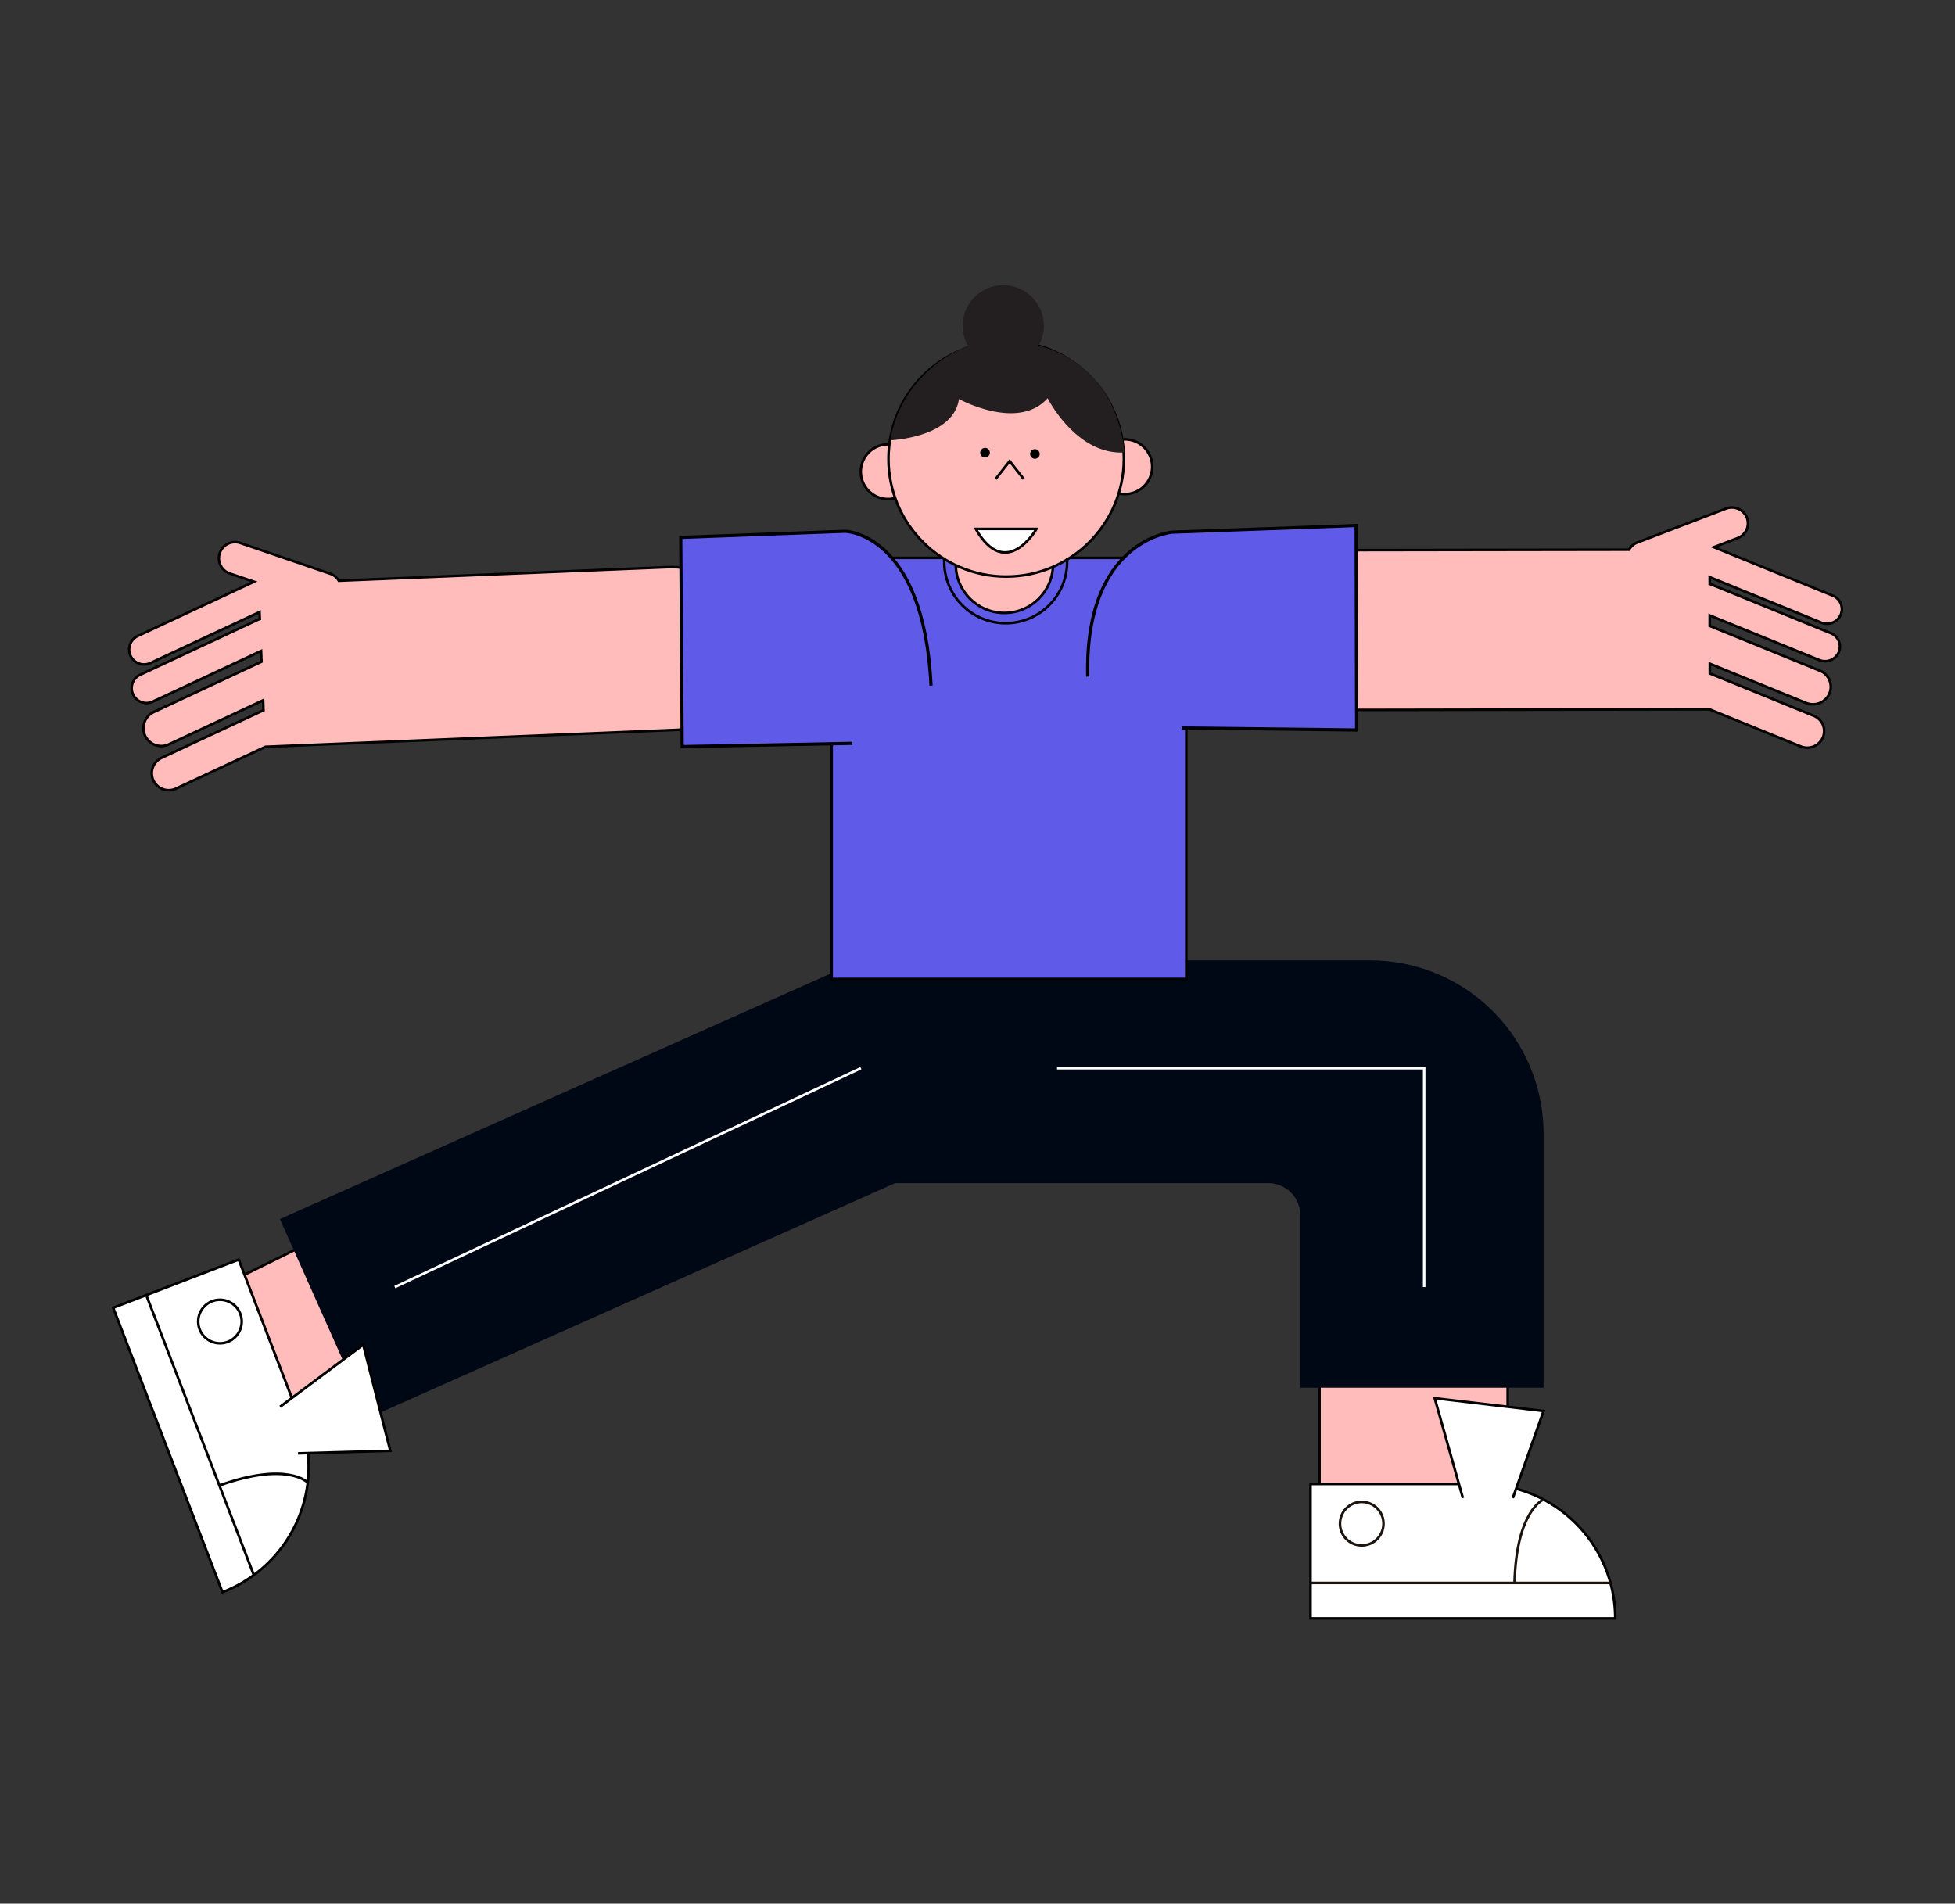 <svg id="Capa_1" data-name="Capa 1" xmlns="http://www.w3.org/2000/svg" viewBox="0 0 1527 1487"><rect x="0" y="0" width="1527" height="1487" fill="#333333" stroke="none"/><title>Mesa de trabajo 28</title><path d="M873,385.22a21.37,21.37,0,1,0,5.56-42l-1,0" fill="#ffbcbb" stroke="#020202" stroke-miterlimit="10" stroke-width="2"/><path d="M699.2,389.1a21.36,21.36,0,1,1-5.57-42c.34,0,.68,0,1,0" fill="#ffbcbb" stroke="#020202" stroke-miterlimit="10" stroke-width="2"/><polygon points="252.39 965.4 171.39 1005.4 205.39 1113.4 332.39 1050.4 252.39 965.4" fill="#ffbcbb" stroke="#020202" stroke-miterlimit="10" stroke-width="2"/><rect x="487.41" y="538.2" width="170" height="698.83" transform="translate(1149.98 3.35) rotate(65.97)" fill="#000715"/><path d="M61.06,1061.26h238a0,0,0,0,1,0,0v105a0,0,0,0,1,0,0h-133a105,105,0,0,1-105-105v0a0,0,0,0,1,0,0Z" transform="translate(-795.06 1681.23) rotate(-111.01)" fill="#fff" stroke="#000" stroke-miterlimit="10" stroke-width="2"/><polyline points="232.79 1135.29 304.87 1133.31 283.72 1050.37 218.8 1098.88" fill="#fff" stroke="#000" stroke-miterlimit="10" stroke-width="2"/><line x1="198.24" y1="1230.3" x2="114.22" y2="1011.57" fill="none" stroke="#000" stroke-miterlimit="10" stroke-width="2"/><path d="M240.35,1158.09s-15.58-16.82-69,2.24" fill="none" stroke="#000" stroke-miterlimit="10" stroke-width="2"/><circle cx="171.8" cy="1032.31" r="17" fill="none" stroke="#000" stroke-miterlimit="10" stroke-width="2"/><path d="M825.62,764.2v130h205v290h147v-330h0a90,90,0,0,0-90-90Z" fill="#ffbcbb" stroke="#020202" stroke-miterlimit="10" stroke-width="2"/><path d="M690.39,924.2H990.55a25.07,25.07,0,0,1,25.07,25.06V1084h190V885.54A135.34,135.34,0,0,0,1070.27,750.2H709.39Z" fill="#000715"/><path d="M119.81,609.64h0A13.25,13.25,0,0,1,126.2,592l79.62-37.2-.32-7.75-73.79,34.48a13.93,13.93,0,0,1-11.79-25.24l84.34-39.4-.34-8.36-84,39.26a11.61,11.61,0,1,1-9.83-21l91.3-42.66a12.26,12.26,0,0,1,1.53-.57l-.23-5.45-85.48,39.94a11.66,11.66,0,0,1-9.87-21.12l91.06-42.54L179.5,448a12.62,12.62,0,0,1-7.86-16h0a12.62,12.62,0,0,1,16-7.86l70.27,24a12.57,12.57,0,0,1,6.74,5.47l259.14-10.66A63.68,63.68,0,0,1,529,570.12L207.35,583.36,137.41,616A13.25,13.25,0,0,1,119.81,609.64Z" fill="#ffbcbb" stroke="#020202" stroke-miterlimit="10" stroke-width="2"/><path d="M1423.78,576.12h0a12.88,12.88,0,0,0-7.14-17l-81.14-33.07v-7.6l75.21,30.65a14,14,0,0,0,18.2-7.36,13.55,13.55,0,0,0-7.51-17.84l-86-35,0-8.2,85.64,34.91a11.7,11.7,0,0,0,15.18-6.14,11.3,11.3,0,0,0-6.26-14.88l-93-37.93a11.18,11.18,0,0,0-1.55-.5v-5.34l87.12,35.51a11.73,11.73,0,0,0,15.23-6.16,11.33,11.33,0,0,0-6.28-14.93l-92.8-37.83,18.58-7.1a12.31,12.31,0,0,0,7.17-16h0a12.72,12.72,0,0,0-16.35-7l-69.17,26.46a12.51,12.51,0,0,0-6.51,5.64L1013,429.8a64.18,64.18,0,0,0-45,18.36,61.67,61.67,0,0,0-18.57,44.18c.07,34.48,28.63,62.37,63.8,62.31l322-.58,71.27,29A13.33,13.33,0,0,0,1423.78,576.12Z" fill="#ffbcbb" stroke="#020202" stroke-miterlimit="10" stroke-width="2"/><path d="M1023.62,1159.2h238a0,0,0,0,1,0,0v105a0,0,0,0,1,0,0h-133a105,105,0,0,1-105-105v0a0,0,0,0,1,0,0Z" transform="translate(2285.23 2423.4) rotate(-180)" fill="#fff" stroke="#000" stroke-miterlimit="10" stroke-width="2"/><polyline points="1181.62 1170.2 1205.62 1102.2 1120.62 1092.2 1142.62 1170.2" fill="#fff" stroke="#000" stroke-miterlimit="10" stroke-width="2"/><line x1="1257.92" y1="1236.51" x2="1023.62" y2="1236.51" fill="none" stroke="#1b130e" stroke-miterlimit="10" stroke-width="2"/><path d="M1205.62,1171.32s-21.29,8.51-22.65,65.19" fill="none" stroke="#1b130e" stroke-miterlimit="10" stroke-width="2"/><circle cx="1063.62" cy="1190.2" r="17" fill="none" stroke="#1b130e" stroke-miterlimit="10" stroke-width="2"/><path d="M700.2,435.75H876a50.58,50.58,0,0,1,50.58,50.58V764.69a0,0,0,0,1,0,0h-277a0,0,0,0,1,0,0V486.33A50.58,50.58,0,0,1,700.2,435.75Z" fill="#5f5be8" stroke="#000" stroke-miterlimit="10" stroke-width="2"/><circle cx="784.5" cy="440.81" r="37.98" fill="#ffbcbb" stroke="#020202" stroke-miterlimit="10" stroke-width="2"/><circle cx="785.89" cy="358.44" r="91.93" fill="#ffbcbb" stroke="#020202" stroke-miterlimit="10" stroke-width="2"/><circle cx="769.38" cy="353.6" r="3.76"/><circle cx="808.34" cy="354.6" r="3.76"/><path d="M762.15,413.17h47.42S785.86,454.57,762.15,413.17Z" fill="#fff" stroke="#000" stroke-miterlimit="10" stroke-width="2"/><path d="M811.3,270a31.72,31.72,0,1,0-55.09.46c-20.74,7.1-53.9,31.29-60.68,73.44,0,0,49.22-1.87,53.47-32.19,0,0,46.2,25.34,69.27-.64,0,0,22.23,44.43,59.86,42.38C878.13,353.47,875.9,287,811.3,270Z" fill="#231f20"/><path d="M833.43,436c.05.92.08,1.86.08,2.8a48,48,0,0,1-96,0c0-1,0-2,.09-3" fill="none" stroke="#000" stroke-miterlimit="10" stroke-width="2"/><polyline points="777.62 374.2 788.62 360.2 799.62 374.2" fill="none" stroke="#000" stroke-miterlimit="10" stroke-width="2"/><path d="M922.89,568.64l136.74,1.57-.37-159.71-143.73,5.2S847,421.37,849.59,528.51" fill="#5f5be8" stroke="#000" stroke-miterlimit="10" stroke-width="2.49"/><path d="M665.71,580.66l-132.87,2.55-1.12-163.42L660.12,415s61.44,1.26,67.07,120.56" fill="#5f5be8" stroke="#000" stroke-miterlimit="10" stroke-width="2.48"/><line x1="308.39" y1="1005.4" x2="672.39" y2="834.4" fill="none" stroke="#fff" stroke-miterlimit="10" stroke-width="2"/><polyline points="825.62 834.4 1112.39 834.4 1112.39 1005.4" fill="none" stroke="#fff" stroke-miterlimit="10" stroke-width="2"/></svg>